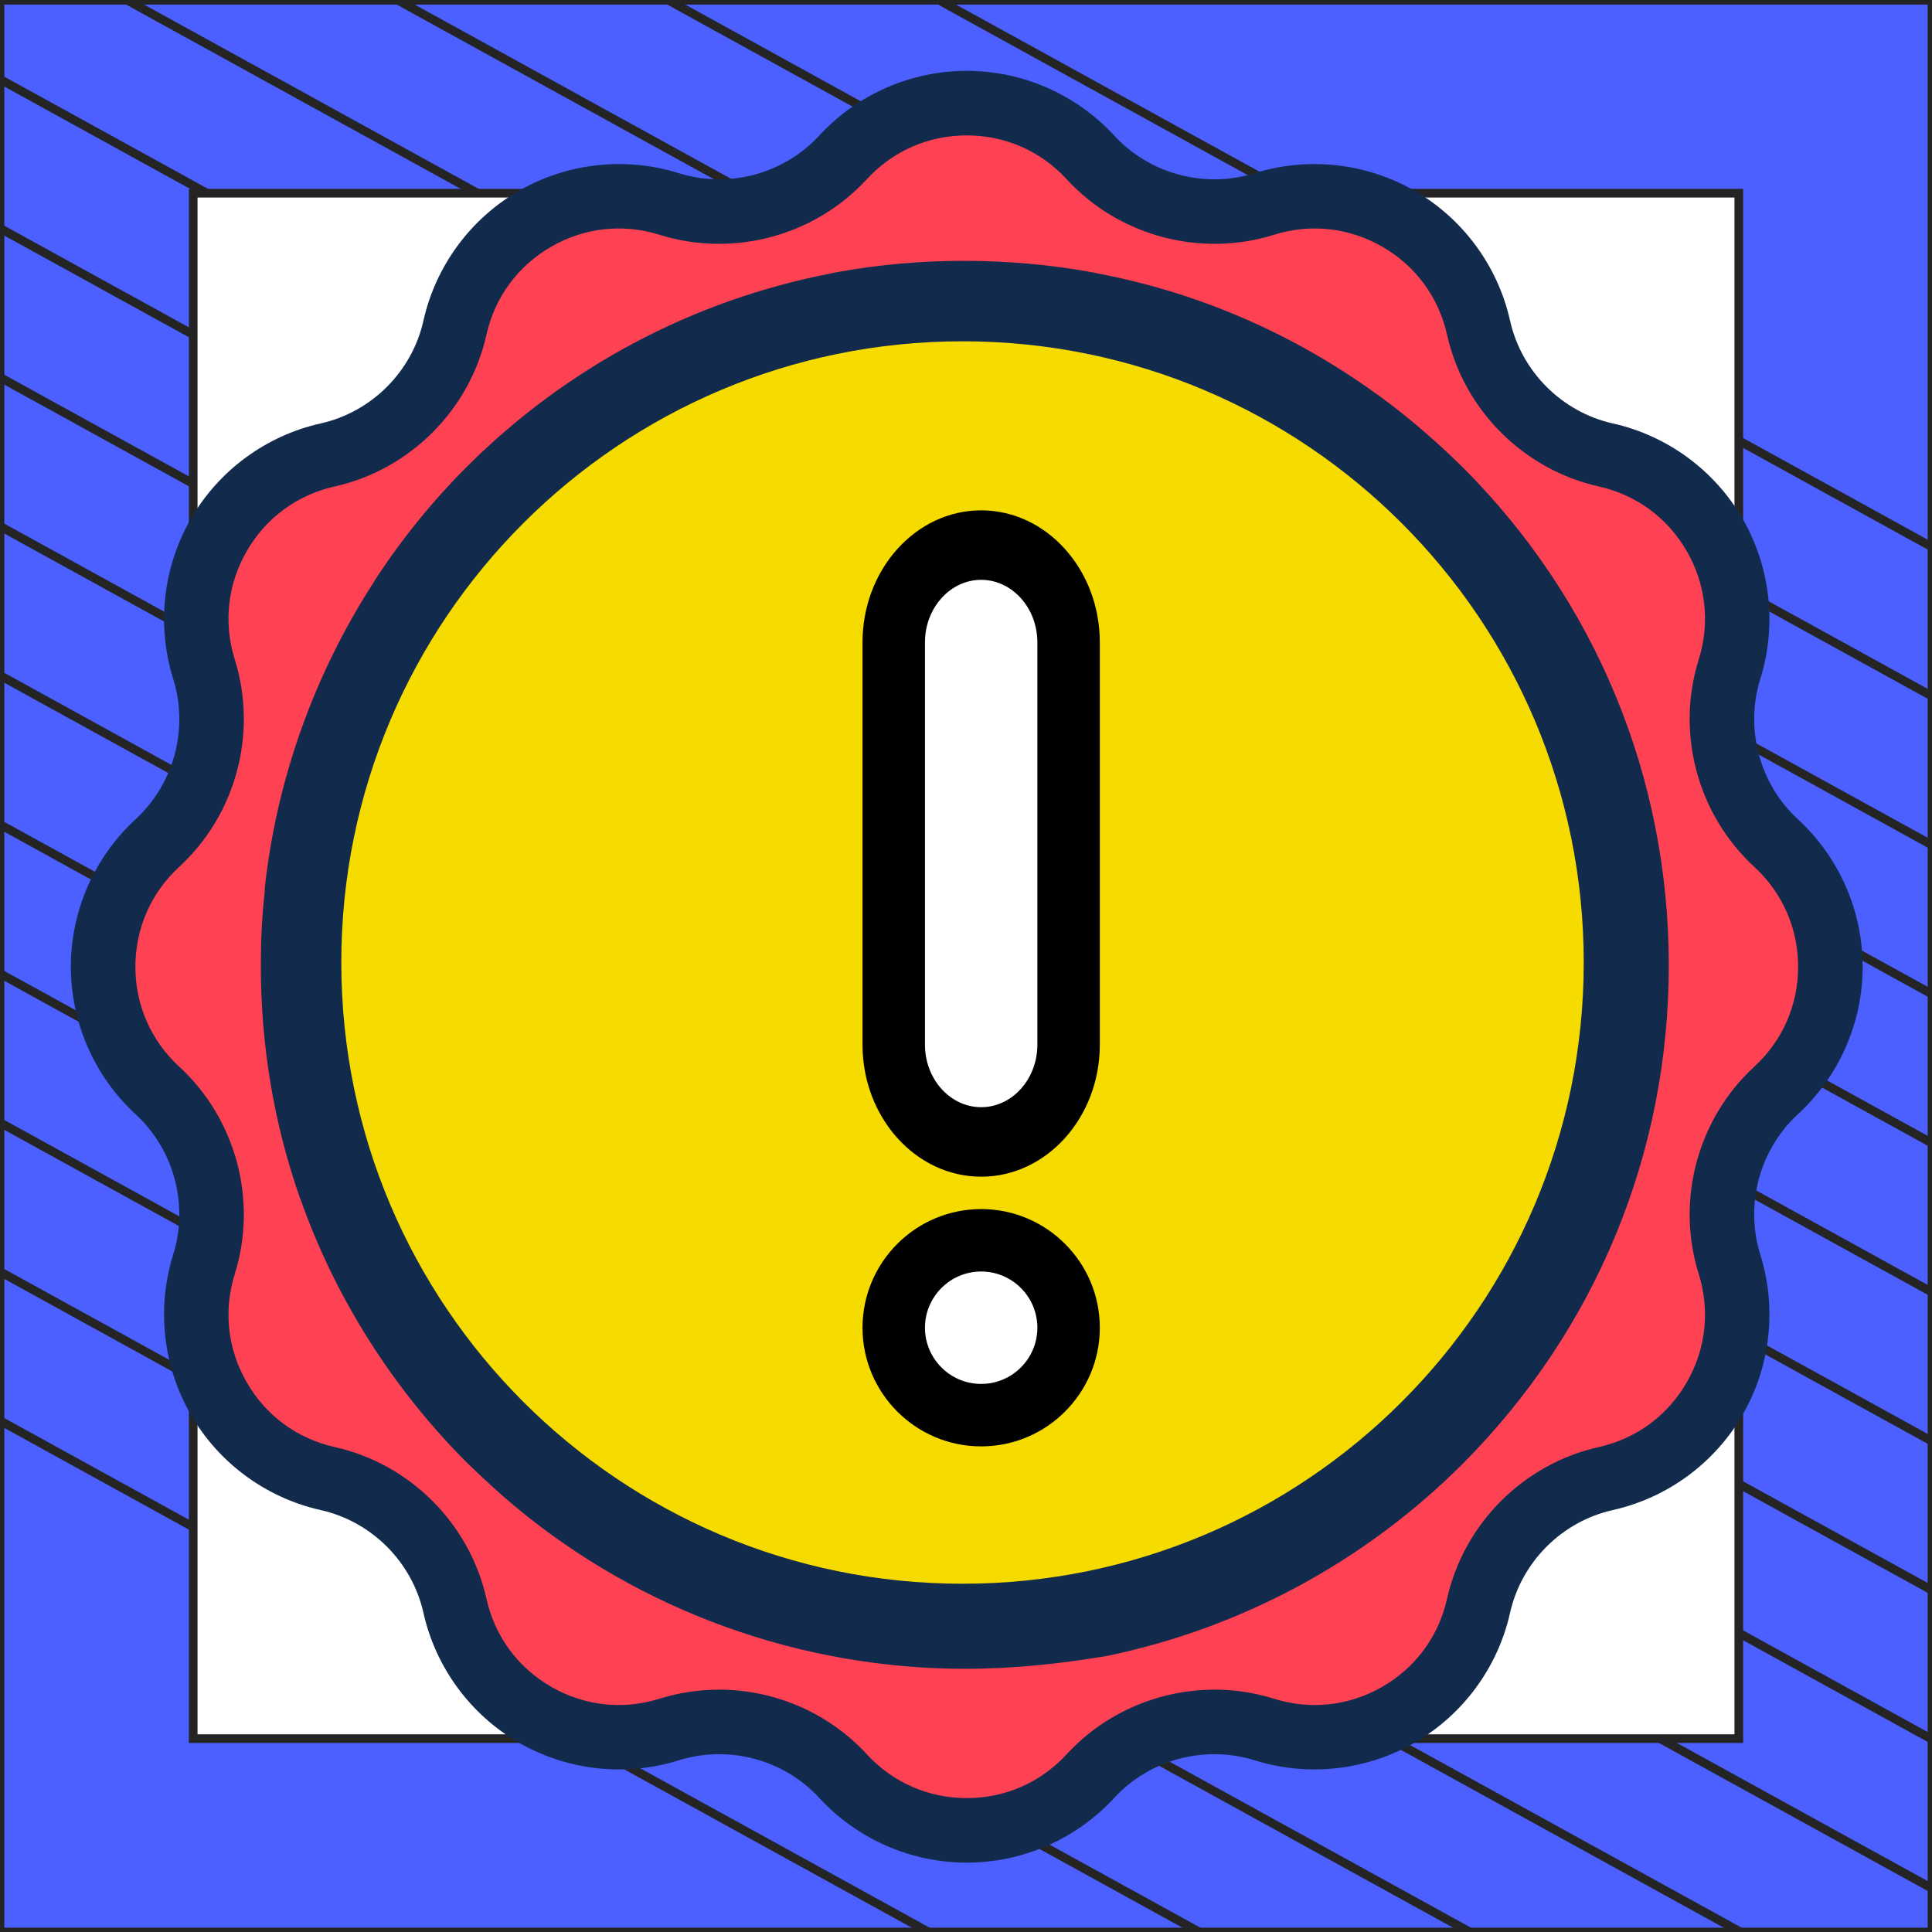 <?xml version="1.0" encoding="UTF-8"?> <svg xmlns="http://www.w3.org/2000/svg" width="300" height="300" viewBox="0 0 300 300" fill="none"><rect x="0" y="0" width="300" height="300" fill="#808080" stroke="none"/><g clip-path="url(#clip0_8_312)"><path d="M300 0.038H0V300H300V0.038Z" fill="#4B60FF" stroke="#242424" stroke-width="1.346" stroke-linejoin="round"></path><mask id="mask0_8_312" style="mask-type:luminance" maskUnits="userSpaceOnUse" x="0" y="0" width="300" height="300"><path d="M300 0H0V299.962H300V0Z" fill="white"></path></mask><g mask="url(#mask0_8_312)"><path d="M-286.023 63.085L218.795 341.086" stroke="#242424" stroke-width="1.346" stroke-miterlimit="10"></path><path d="M-264.954 51.544L239.932 329.581" stroke="#242424" stroke-width="1.346" stroke-miterlimit="10"></path><path d="M-243.819 40.04L260.999 318.04" stroke="#242424" stroke-width="1.346" stroke-miterlimit="10"></path><path d="M-222.682 28.536L282.136 306.536" stroke="#242424" stroke-width="1.346" stroke-miterlimit="10"></path><path d="M-201.545 17.032L303.272 295.032" stroke="#242424" stroke-width="1.346" stroke-miterlimit="10"></path><path d="M-180.41 5.528L324.409 283.528" stroke="#242424" stroke-width="1.346" stroke-miterlimit="10"></path><path d="M-159.273 -6.013L345.545 272.024" stroke="#242424" stroke-width="1.346" stroke-miterlimit="10"></path><path d="M-138.205 -17.517L366.613 260.483" stroke="#242424" stroke-width="1.346" stroke-miterlimit="10"></path><path d="M-117.069 -29.021L387.749 248.979" stroke="#242424" stroke-width="1.346" stroke-miterlimit="10"></path><path d="M-95.932 -40.525L408.886 237.475" stroke="#242424" stroke-width="1.346" stroke-miterlimit="10"></path><path d="M-74.796 -52.029L430.023 225.971" stroke="#242424" stroke-width="1.346" stroke-miterlimit="10"></path><path d="M-53.659 -63.533L451.159 214.467" stroke="#242424" stroke-width="1.346" stroke-miterlimit="10"></path><path d="M-32.591 -75.075L472.227 202.963" stroke="#242424" stroke-width="1.346" stroke-miterlimit="10"></path><path d="M-11.454 -86.579L493.364 191.422" stroke="#242424" stroke-width="1.346" stroke-miterlimit="10"></path></g><path d="M270 30H30V269.975H270V30Z" fill="white" stroke="#242424" stroke-width="1.346" stroke-miterlimit="10"></path><path d="M169.322 24.439C176.163 31.873 186.68 34.691 196.322 31.674C210.894 27.114 226.25 35.98 229.588 50.879C231.795 60.738 239.494 68.437 249.354 70.645C264.252 73.982 273.118 89.339 268.559 103.91C265.542 113.552 268.36 124.069 275.793 130.911C287.028 141.25 287.028 158.983 275.793 169.322C268.36 176.163 265.542 186.68 268.559 196.322C273.118 210.894 264.252 226.25 249.354 229.588C239.495 231.795 231.796 239.494 229.588 249.354C226.251 264.252 210.894 273.119 196.322 268.559C186.68 265.542 176.163 268.36 169.322 275.793C158.983 287.028 141.25 287.028 130.911 275.793C124.069 268.36 113.552 265.542 103.91 268.559C89.339 273.119 73.982 264.252 70.645 249.354C68.437 239.495 60.738 231.796 50.879 229.588C35.98 226.251 27.113 210.894 31.674 196.322C34.691 186.68 31.873 176.163 24.439 169.322C13.204 158.983 13.204 141.25 24.439 130.911C31.873 124.069 34.691 113.552 31.674 103.91C27.114 89.339 35.98 73.982 50.879 70.645C60.738 68.437 68.437 60.738 70.645 50.879C73.982 35.98 89.339 27.113 103.91 31.674C113.552 34.691 124.069 31.873 130.911 24.439C141.25 13.205 158.983 13.205 169.322 24.439Z" fill="#FF4253"></path><path d="M149.571 251.893C125.697 251.893 102.471 243.527 84.2 228.338C81.845 226.389 79.49 224.196 77.135 221.922C66.415 211.2 58.051 198.042 53.016 183.828C53.016 183.747 52.935 183.665 52.935 183.584L52.854 183.503V183.422C49.037 172.538 47.169 161.167 47.169 149.633C47.169 146.059 47.332 142.485 47.738 138.911C47.738 138.83 47.738 138.668 47.738 138.587V138.424C49.443 122.586 54.965 107.234 63.573 93.914C63.654 93.751 63.736 93.67 63.817 93.508C67.634 87.66 72.1 82.136 77.054 77.182C91.59 62.643 109.942 52.896 130.082 48.997L130.407 48.916C130.731 48.835 131.056 48.835 131.3 48.754C143.075 46.642 155.662 46.642 167.599 48.754C167.843 48.835 168.168 48.835 168.493 48.916L168.818 48.997C182.948 51.678 196.184 57.282 208.041 65.567C212.994 68.978 217.623 72.958 221.927 77.182C241.254 96.513 251.892 122.261 251.892 149.633C251.892 177.005 241.254 202.672 221.927 222.084C207.716 236.298 189.769 245.964 170.198 250.025C163.458 251.162 156.555 251.893 149.571 251.893ZM58.863 181.148C58.863 181.229 58.944 181.31 58.944 181.391L59.026 181.472V181.554C63.736 194.874 71.613 207.22 81.601 217.292C83.713 219.404 85.986 221.434 88.179 223.302C105.314 237.598 127.077 245.395 149.49 245.395C155.987 245.395 162.565 244.745 168.899 243.446C187.252 239.709 204.061 230.612 217.379 217.292C235.488 199.179 245.477 175.056 245.477 149.389C245.477 123.723 235.488 99.6 217.379 81.487C213.4 77.507 209.015 73.852 204.386 70.603C193.261 62.887 180.917 57.607 167.681 55.089L167.356 55.008C167.112 54.927 166.869 54.927 166.544 54.846C155.256 52.815 143.562 52.815 132.437 54.846C132.112 54.927 131.868 54.927 131.625 55.008L131.3 55.089C112.46 58.663 95.244 67.841 81.601 81.487C76.891 86.198 72.75 91.315 69.095 96.838C69.095 96.919 69.014 96.919 69.014 97C69.014 97 69.014 97.082 68.933 97.082C60.812 109.59 55.615 124.048 53.991 138.83L53.91 139.236C53.585 142.567 53.422 145.978 53.422 149.308C53.585 160.273 55.371 170.995 58.863 181.148Z" fill="#122B4D"></path><path d="M149.858 259.131C124.362 259.131 99.559 250.196 80.046 233.976C77.531 231.894 75.016 229.552 72.501 227.124C61.054 215.674 52.121 201.622 46.745 186.442C46.745 186.356 46.658 186.269 46.658 186.182L46.571 186.095V186.009C42.495 174.385 40.501 162.242 40.501 149.925C40.501 146.108 40.674 142.292 41.108 138.475C41.108 138.388 41.108 138.215 41.108 138.128V137.954C42.929 121.04 48.826 104.646 58.019 90.421C58.105 90.247 58.192 90.161 58.279 89.987C62.355 83.742 67.124 77.843 72.415 72.552C87.938 57.026 107.537 46.617 129.045 42.453L129.392 42.367C129.739 42.28 130.085 42.28 130.346 42.193C142.921 39.938 156.363 39.938 169.111 42.193C169.371 42.28 169.718 42.28 170.065 42.367L170.412 42.453C185.502 45.316 199.637 51.301 212.299 60.148C217.589 63.791 222.532 68.042 227.129 72.552C247.769 93.197 259.13 120.693 259.13 149.925C259.13 179.156 247.769 206.566 227.129 227.297C211.952 242.477 192.786 252.799 171.886 257.136C164.688 258.35 157.317 259.131 149.858 259.131ZM52.989 183.58C52.989 183.667 53.075 183.753 53.075 183.84L53.162 183.927V184.014C58.192 198.239 66.604 211.424 77.271 222.179C79.526 224.435 81.954 226.603 84.296 228.598C102.594 243.864 125.836 252.192 149.772 252.192C156.709 252.192 163.734 251.498 170.498 250.11C190.098 246.12 208.05 236.405 222.272 222.179C241.611 202.836 252.278 177.074 252.278 149.664C252.278 122.254 241.611 96.493 222.272 77.15C218.023 72.899 213.34 68.996 208.396 65.526C196.515 57.286 183.334 51.648 169.198 48.959L168.851 48.872C168.591 48.785 168.33 48.785 167.984 48.699C155.929 46.53 143.441 46.53 131.56 48.699C131.213 48.785 130.953 48.785 130.693 48.872L130.346 48.959C110.226 52.776 91.841 62.577 77.271 77.15C72.241 82.18 67.818 87.645 63.916 93.543C63.916 93.63 63.829 93.63 63.829 93.717C63.829 93.717 63.829 93.804 63.742 93.804C55.07 107.162 49.52 122.601 47.785 138.388L47.699 138.822C47.352 142.378 47.178 146.021 47.178 149.578C47.352 161.288 49.26 172.737 52.989 183.58Z" fill="#122B4D"></path><path d="M150.853 254.452C126.355 254.452 102.524 245.925 83.775 230.443C81.359 228.456 78.942 226.221 76.526 223.903C65.527 212.974 56.944 199.562 51.778 185.074C51.778 184.991 51.695 184.908 51.695 184.825L51.611 184.743V184.66C47.695 173.566 45.779 161.975 45.779 150.219C45.779 146.576 45.945 142.933 46.362 139.291C46.362 139.208 46.362 139.042 46.362 138.959V138.794C48.112 122.65 53.778 107.002 62.61 93.425C62.694 93.259 62.777 93.176 62.86 93.011C66.777 87.05 71.36 81.42 76.442 76.37C91.358 61.55 110.19 51.615 130.854 47.641L131.188 47.559C131.521 47.476 131.854 47.476 132.104 47.393C144.187 45.24 157.102 45.24 169.351 47.393C169.601 47.476 169.934 47.476 170.268 47.559L170.601 47.641C185.1 50.373 198.682 56.086 210.847 64.531C215.93 68.008 220.68 72.065 225.096 76.37C244.928 96.074 255.843 122.319 255.843 150.219C255.843 178.119 244.928 204.281 225.096 224.068C210.514 238.557 192.099 248.409 172.017 252.548C165.101 253.707 158.019 254.452 150.853 254.452ZM57.778 182.342C57.778 182.425 57.861 182.507 57.861 182.59L57.944 182.673V182.756C62.777 196.333 70.86 208.918 81.109 219.184C83.275 221.336 85.608 223.406 87.858 225.31C105.44 239.881 127.771 247.829 150.769 247.829C157.435 247.829 164.185 247.167 170.684 245.842C189.516 242.034 206.764 232.761 220.43 219.184C239.012 200.721 249.261 176.132 249.261 149.971C249.261 123.809 239.012 99.22 220.43 80.758C216.347 76.701 211.847 72.975 207.098 69.664C195.682 61.799 183.016 56.417 169.434 53.851L169.101 53.768C168.851 53.685 168.601 53.685 168.268 53.602C156.685 51.532 144.687 51.532 133.271 53.602C132.938 53.685 132.688 53.685 132.438 53.768L132.104 53.851C112.773 57.493 95.108 66.849 81.109 80.758C76.276 85.559 72.026 90.775 68.277 96.405C68.277 96.488 68.193 96.488 68.193 96.571C68.193 96.571 68.193 96.653 68.11 96.653C59.777 109.403 54.444 124.14 52.778 139.208L52.695 139.622C52.361 143.016 52.195 146.493 52.195 149.888C52.361 161.065 54.194 171.993 57.778 182.342Z" fill="#122B4D"></path><path d="M273.342 194.825C270.917 187.073 273.211 178.511 279.187 173.01C285.57 167.135 289.232 158.791 289.232 150.116C289.232 141.441 285.57 133.096 279.188 127.222C273.211 121.722 270.917 113.158 273.342 105.407C275.933 97.127 274.931 88.07 270.594 80.558C266.257 73.045 258.913 67.648 250.448 65.753C242.523 63.978 236.254 57.709 234.479 49.783C232.583 41.318 227.187 33.975 219.674 29.638C212.161 25.3 203.104 24.298 194.825 26.889C187.073 29.315 178.511 27.02 173.01 21.044C167.135 14.661 158.791 11 150.116 11C141.441 11 133.096 14.661 127.222 21.044C121.722 27.02 113.16 29.315 105.407 26.889C97.127 24.299 88.07 25.3 80.558 29.638C73.045 33.975 67.648 41.318 65.753 49.783C63.978 57.709 57.709 63.978 49.783 65.753C41.318 67.648 33.975 73.045 29.638 80.558C25.3 88.07 24.299 97.127 26.889 105.407C29.315 113.158 27.02 121.721 21.044 127.222C14.661 133.096 11 141.441 11 150.116C11 158.791 14.661 167.135 21.044 173.01C27.02 178.51 29.315 187.073 26.889 194.825C24.299 203.104 25.301 212.162 29.638 219.674C33.975 227.187 41.318 232.583 49.783 234.479C57.709 236.254 63.978 242.523 65.753 250.448C67.648 258.913 73.045 266.256 80.558 270.594C88.071 274.931 97.127 275.934 105.407 273.342C113.16 270.917 121.722 273.211 127.222 279.187C133.096 285.57 141.441 289.232 150.116 289.232C158.791 289.232 167.135 285.57 173.01 279.188C178.511 273.211 187.074 270.917 194.825 273.342C203.103 275.932 212.161 274.931 219.674 270.594C227.187 266.257 232.583 258.913 234.479 250.448C236.254 242.523 242.523 236.254 250.448 234.479C258.913 232.583 266.256 227.187 270.594 219.674C274.932 212.162 275.933 203.104 273.342 194.825ZM263.774 197.819C265.556 203.513 264.895 209.495 261.912 214.661C258.929 219.828 254.08 223.392 248.257 224.696C236.563 227.315 227.315 236.563 224.696 248.257C223.392 254.079 219.828 258.928 214.661 261.912C209.494 264.895 203.513 265.556 197.819 263.774C186.381 260.195 173.748 263.581 165.634 272.399C161.593 276.788 156.082 279.207 150.116 279.207C144.151 279.207 138.64 276.789 134.599 272.399C128.631 265.915 120.221 262.368 111.639 262.368C108.551 262.368 105.44 262.828 102.414 263.774C96.72 265.555 90.738 264.894 85.572 261.912C80.405 258.929 76.841 254.08 75.537 248.257C72.918 236.563 63.67 227.315 51.976 224.696C46.154 223.392 41.305 219.828 38.321 214.661C35.338 209.495 34.677 203.513 36.459 197.819C40.037 186.383 36.652 173.749 27.834 165.634C23.445 161.593 21.026 156.082 21.026 150.117C21.026 144.151 23.444 138.64 27.834 134.599C36.652 126.484 40.037 113.85 36.459 102.414C34.677 96.72 35.338 90.738 38.321 85.572C41.304 80.405 46.153 76.841 51.976 75.537C63.67 72.918 72.918 63.67 75.537 51.976C76.841 46.154 80.404 41.305 85.572 38.321C90.739 35.338 96.721 34.677 102.414 36.459C113.85 40.037 126.484 36.652 134.599 27.834C138.64 23.445 144.151 21.026 150.116 21.026C156.082 21.026 161.593 23.444 165.634 27.834C173.75 36.652 186.383 40.037 197.819 36.459C203.512 34.677 209.494 35.338 214.661 38.321C219.828 41.304 223.392 46.153 224.696 51.976C227.315 63.67 236.563 72.918 248.257 75.537C254.079 76.841 258.928 80.404 261.912 85.572C264.895 90.738 265.556 96.72 263.774 102.414C260.196 113.85 263.581 126.484 272.399 134.599C276.788 138.64 279.207 144.151 279.207 150.117C279.207 156.082 276.789 161.593 272.399 165.634C263.581 173.749 260.195 186.383 263.774 197.819Z" fill="#122B4D"></path><path d="M149.459 245.922C202.734 245.922 245.922 202.734 245.922 149.459C245.922 96.185 202.734 52.997 149.459 52.997C96.185 52.997 52.997 96.185 52.997 149.459C52.997 202.734 96.185 245.922 149.459 245.922Z" fill="#F5DB00"></path><path d="M152.756 219.742C160.254 219.742 166.332 213.664 166.332 206.166C166.332 198.668 160.254 192.59 152.756 192.59C145.258 192.59 139.18 198.668 139.18 206.166C139.18 213.664 145.258 219.742 152.756 219.742Z" fill="white"></path><path d="M152.756 180.491C145.258 180.491 139.18 173.455 139.18 164.777V99.808C139.18 91.129 145.259 84.094 152.756 84.094C160.254 84.094 166.332 91.13 166.332 99.808V164.776C166.332 173.455 160.253 180.491 152.756 180.491Z" fill="white"></path><path d="M152.355 224.592C142.196 224.592 133.931 216.327 133.931 206.168C133.931 196.009 142.196 187.744 152.355 187.744C162.514 187.744 170.779 196.009 170.779 206.168C170.779 216.327 162.514 224.592 152.355 224.592ZM152.355 197.44C147.543 197.44 143.628 201.355 143.628 206.167C143.628 210.979 147.543 214.894 152.355 214.894C157.167 214.894 161.082 210.979 161.082 206.167C161.082 201.355 157.166 197.44 152.355 197.44Z" fill="black"></path><path d="M152.355 182.716C142.196 182.716 133.931 173.518 133.931 162.212V99.749C133.931 88.443 142.196 79.245 152.355 79.245C162.514 79.245 170.779 88.443 170.779 99.749V162.212C170.779 173.518 162.514 182.716 152.355 182.716ZM152.355 90.037C147.543 90.037 143.628 94.394 143.628 99.749V162.212C143.628 167.567 147.543 171.924 152.355 171.924C157.167 171.924 161.082 167.567 161.082 162.212V99.749C161.082 94.394 157.166 90.037 152.355 90.037Z" fill="black"></path></g><defs><clipPath id="clip0_8_312"><rect width="300" height="300" fill="white"></rect></clipPath></defs></svg> 